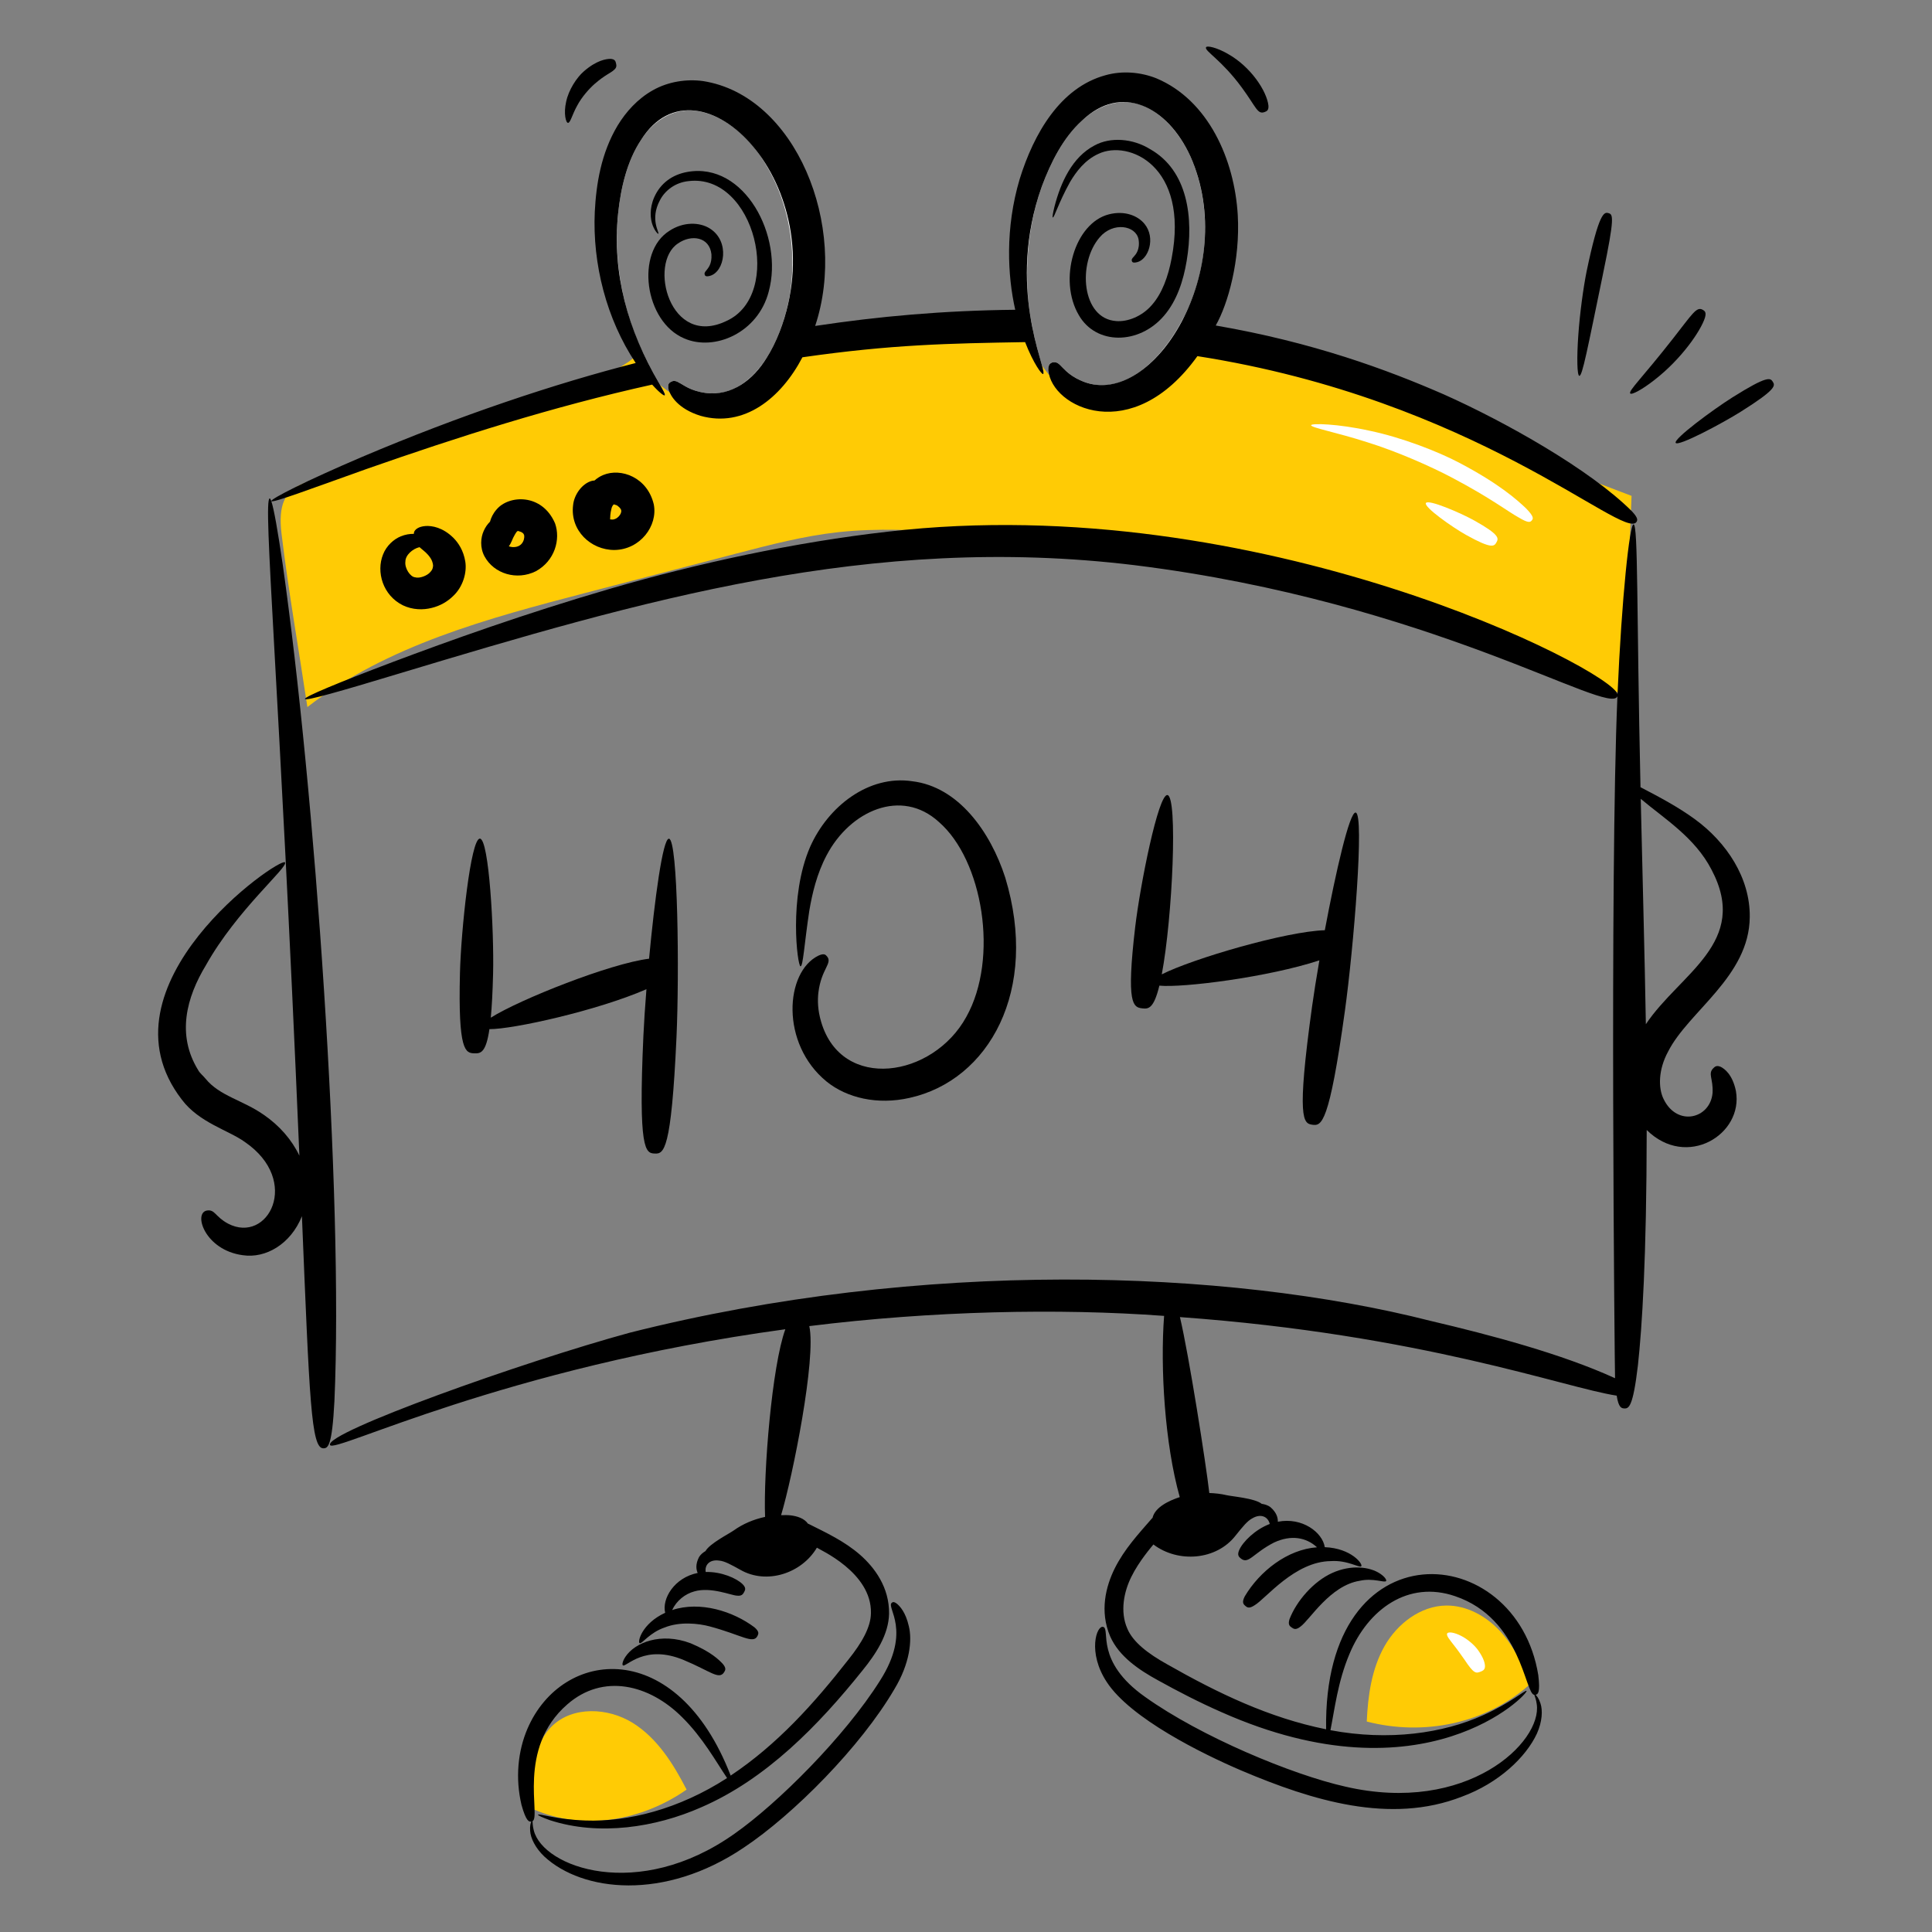 <svg id="Layer_1" enable-background="new 0 0 135 135" height="512" viewBox="0 0 135 135" width="512" xmlns="http://www.w3.org/2000/svg"><rect x="0" y="0" width="135" height="135" fill="#808080" stroke="none"/><g id="_Website_Error"><g><g><g><g><g><path d="m21.479 49.406c5.586-4.319 12.624-6.199 19.455-7.982 3.513-.916 7.025-1.833 10.538-2.749 2.343-.611 4.695-1.224 7.102-1.489 2.729-.3 5.486-.147 8.226.026 16.151 1.023 32.881 2.964 46.665 11.443.181-4.668.361-9.337.542-14.005-9.901-3.77-19.802-7.54-29.704-11.31-1.01 1.717-2.111 3.522-3.884 4.429-1.823.933-4.141.695-5.841-.447-1.7-1.142-2.776-3.102-3.012-5.137-4.346.553-8.693 1.107-13.039 1.66-.855.109-1.747.231-2.454.724-.662.46-1.078 1.186-1.608 1.793-1.336 1.53-3.499 2.289-5.498 1.927-1.999-.361-3.76-1.829-4.476-3.73.539 1.432-17.575 7.759-19.354 8.262-3.441.973-5.952.429-5.465 4.469.488 4.048 1.206 8.082 1.807 12.115z" fill="#ffcb05"/></g></g><g><g fill="#fff"><path d="m46.88 26.685-.18.4c-.04-.27.07-.34.18-.4z"/><path d="m55.73 22.975c-.13.39-.29.77-.46 1.15-.16.35-.34.7-.54 1.03-.74 1.25-1.74 2.34-3.06 2.89-1.68.69-3.92.23-4.79-1.36.14-.08.29-.12.58.06.3.14.75.56 1.84.71.54.07 1.26.04 1.99-.29.66-.32 1.38-.89 2.03-1.79.08-.12.17-.24.25-.37.33-.52.64-1.14.91-1.83.3-.78.55-1.66.72-2.62.28-1.83.26-4-.45-6.3-.38-1.24-1.05-2.65-2-3.89-.97-1.21-2.39-2.32-3.93-2.59-1.54-.3-3.09.51-4.03 2.01-.98 1.48-1.41 3.35-1.6 5.14-.37 3.61.51 6.93 1.47 9.14.18.4.35.77.52 1.1.33.67.64 1.21.87 1.6.3.52.46.8.4.86-.22-.26-.42-.53-.62-.8-.37-.5-.72-1.02-1.03-1.56-2.16-3.7-2.97-8.18-2.17-12.39.48-2.54 1.81-5.25 4.28-6.01 2.79-.86 5.71 1.17 7.32 3.6 2.39 3.63 2.94 8.41 1.5 12.51z"/></g></g><g><g fill="#fff"><path d="m73.54 25.325-.27.34c.03-.26.15-.3.27-.34z"/><path d="m83.79 22.555c-.38.76-.84 1.48-1.36 2.15-.04.06-.09.11-.13.17-1.14 1.42-2.65 2.66-4.44 2.93-1.8.27-3.86-.72-4.32-2.48.16-.04.31-.04.55.2.25.22.59.73 1.61 1.14.51.2 1.22.34 2 .19.82-.16 1.78-.62 2.74-1.54.24-.23.49-.49.73-.78.5-.6 1-1.32 1.43-2.15.18-.31.34-.65.49-.99.72-1.7 1.23-3.82 1.09-6.22-.06-1.3-.37-2.83-1-4.25-.65-1.42-1.75-2.84-3.18-3.48-1.42-.65-3.12-.24-4.4.99-1.31 1.19-2.17 2.9-2.8 4.59-1.12 3.14-1.18 6.29-.87 8.62.03.21.06.41.09.6.11.63.23 1.19.35 1.68.31 1.26.6 2.03.54 2.18 0 .02-.01.02-.02.03-.35-.72-.64-1.46-.88-2.22-.25-.75-.44-1.51-.57-2.28-.66-3.6-.22-7.41 1.32-10.73 1.08-2.35 3.03-4.66 5.61-4.8 2.92-.16 5.25 2.52 6.23 5.27 1.27 3.62.94 7.76-.81 11.18z"/></g></g><g><g><path d="m95.503 120.294c.082-1.812.341-3.668 1.231-5.249.89-1.581 2.524-2.842 4.338-2.857 1.427-.011 2.783.745 3.75 1.793s1.591 2.368 2.083 3.707c-3.058 2.753-7.421 3.637-11.403 2.605z" fill="#ffcb05"/></g></g><g><g><path d="m47.975 125.048c-.928-1.801-2.052-3.6-3.774-4.666s-4.184-1.179-5.634.236c-.734.717-1.124 1.727-1.271 2.743-.147 1.015-.071 2.048.005 3.072 3.478 1.521 7.563.791 10.675-1.384z" fill="#ffcb05"/></g></g><g><g><g><path d="m107.036 36.363c-.101.124-.221.213-.909-.2-.707-.382-1.94-1.346-4.629-2.768-1.471-.782-3.873-1.85-5.997-2.505-2.114-.679-3.906-1.009-3.885-1.177.014-.148 1.865-.106 4.096.387 2.235.466 4.79 1.455 6.319 2.269 2.797 1.479 4.005 2.591 4.599 3.15.576.592.507.722.406.846z" fill="#fff"/></g></g></g><g><g><g><path d="m104.565 37.898c-.156.279-.319.484-2.115-.517-.984-.549-2.969-1.953-2.814-2.232.156-.279 2.394.673 3.378 1.221 1.796 1.002 1.707 1.249 1.551 1.528z" fill="#fff"/></g></g></g></g><g><g><g><path d="m103.455 116.809c-.326.132-.476.139-1.116-.83-.187-.261-.476-.68-.758-1.035-.275-.357-.536-.66-.459-.802.073-.139.502-.079.971.164.47.235.947.663 1.18.989.427.594.505.981.489 1.186-.024.212-.158.269-.306.328z" fill="#fff"/></g></g></g></g><g><path d="m19.751 39.42c-.337-2.321-.617-3.897-.795-4.403.112.139 2.61-.805 6.644-2.242 6.314-2.213 13.004-4.358 19.97-5.9.49.55.83.8.88.75.06-.06-.1-.34-.4-.86-2.176-3.69-3.288-7.663-2.86-11.84.19-1.79.62-3.66 1.6-5.14 4.023-6.42 13.626 3.153 9.69 13.39-.27.69-.58 1.31-.91 1.83-.928 1.508-2.408 2.691-4.27 2.45-1.09-.15-1.54-.57-1.84-.71-.29-.18-.44-.14-.58-.06-.11.06-.22.13-.18.4 0 .06.02.13.04.2.13.38.63 1.28 2.21 1.77 3.029.854 5.622-1.226 7.12-4.09 6.257-.898 10.2-.967 15.56-1.06.59 1.51 1.17 2.28 1.26 2.23.01-.01.02-.01.02-.03.186-.466-2.616-6.053-.11-13.08.63-1.69 1.49-3.4 2.8-4.59 2.746-2.639 5.981-1.004 7.58 2.49 3.474 7.829-2.573 17.664-7.48 15.74-1.561-.627-1.544-1.494-2.16-1.34-.262.087-.28.248-.28.55.193 2.581 5.832 5.386 10.41-.99 19.472 3.047 29.717 12.84 30.67 11.6.09-.13.14-.28-.31-.76-2.91-2.911-8.875-6.267-13.15-8.17-3.94-1.72-9.13-3.64-15.93-4.81.863-1.512 1.717-4.571 1.54-7.71-.226-3.883-2.052-8.033-5.68-9.56-1.1-.44-2.39-.55-3.56-.22-3.175.861-5.02 4.099-6 7.26-1.02 3.43-.85 6.74-.31 9.13-5.043.052-9.553.462-13.98 1.13 2.33-6.991-1.362-16.1-7.83-17.11-1.17-.16-2.45.04-3.51.64-1.07.6-1.88 1.51-2.46 2.46-1.16 1.94-1.5 4.09-1.6 6.05-.164 3.617.812 7.477 2.86 10.55-5.601 1.426-12.317 3.67-19.14 6.57-3.943 1.683-6.307 2.898-6.326 3.076-.04-.112-.077-.188-.106-.185-.502.052.679 12.867 2.072 45.928-.518-1.094-1.38-2.097-2.496-2.862-1.482-1.034-3.066-1.297-4.064-2.521-.165-.206-.401-.38-.523-.614-1.498-2.446-.822-5.05.558-7.324 2.18-3.882 5.776-6.857 5.518-7.175-.336-.419-13.382 8.578-7.206 16.58 1.214 1.616 3.273 2.139 4.406 2.961 3.959 2.717 1.61 7.161-1.181 5.701-.909-.494-.904-.995-1.458-.916-1.0.143-.171 2.773 2.493 3.124 1.583.238 3.341-.757 4.13-2.725.53 12.856.641 16.229 1.5 16.219.32-.004.607-.133.771-3.295.636-14.289-1.361-42.642-3.617-58.487z"/><path d="m29.726 36.757c-.476.038-.691.225-.771.375-.031.058-.033.115-.037.172-.282-.004-.596.042-.922.178-.472.192-.989.641-1.231 1.263-.488 1.214-.022 2.851 1.386 3.551.687.327 1.415.334 2.011.183.605-.145 1.108-.449 1.483-.813.708-.649.992-1.663.867-2.43-.126-.77-.482-1.305-.84-1.663-.734-.719-1.484-.849-1.947-.817zm.31 3.247c-.189.216-.715.435-1.036.335-.323-.026-.74-.625-.672-1.106.002-.456.517-.885.96-.992.01-.003.019-.003.029-.006.05.047.102.093.164.141.15.128.38.29.595.612.108.156.173.357.186.523-.011.161-.027.297-.226.494z"/><path d="m34.697 35.601c-.249.284-.383.579-.458.852-.172.173-.329.387-.444.656-.204.454-.272 1.146.06 1.767.664 1.226 2.265 1.702 3.589 1.039 1.331-.728 1.737-2.235 1.34-3.346-.91-2.116-3.238-1.988-4.086-.968zm1.127 2.628c-.097-.005-.185-.028-.27-.055.194-.257.252-.54.394-.766.051-.091.185-.346.266-.302.054.003.019.018.14.044.116.029.246.142.249.196.09.106.034.918-.779.883z"/><path d="m42.148 33.193c-.235.096-.433.231-.607.383-.06.011-.118.007-.179.024-.681.177-1.249.965-1.317 1.704-.218 1.761 1.239 3.134 2.892 3.127 1.797-.025 3.044-1.688 2.746-3.189-.443-1.89-2.292-2.569-3.535-2.049zm1.17 2.789c-.112.159-.256.281-.471.318-.063.012-.141-.005-.215-.01.005-.1.004-.416.097-.762.023-.116.115-.267.162-.281.066-.003.024.009.144.04.127.019.375.269.374.384.009.013.014.159-.091.311z"/><path d="m79.087 18.229c.019.068.053.168.362.093.797-.183 1.326-1.685.531-2.67-.48-.594-1.411-.95-2.486-.677-2.407.604-3.563 4.59-2.109 7.047 1.193 2.088 4.199 2.092 5.955.036.905-1.055 1.35-2.454 1.579-3.827.502-2.996.085-6.32-2.558-7.811-1.207-.749-2.77-.867-3.88-.257-1.559.814-2.364 2.584-2.8 4.283-.118.471-.154.737-.117.749.1.038.392-1.013 1.209-2.483.422-.71 1.036-1.539 1.987-1.965 2.099-.998 6.343.837 5.11 7.294-.24 1.281-.67 2.468-1.387 3.276-.688.797-1.698 1.181-2.482 1.118-2.43-.159-2.725-4.049-1.16-5.853.935-1.1 2.525-.833 2.715.139.121.732-.208 1.073-.327 1.207-.147.15-.167.219-.142.3z"/><path d="m49.242 19.194c.025.071.06.155.342.089 1.067-.269 1.434-2.418.026-3.311-.733-.468-1.865-.477-2.822.149-2.408 1.491-1.754 6.35 1.019 7.525 2.132.929 5.168-.403 5.907-3.269 1.059-3.865-1.69-9.08-5.684-8.363-1.038.185-1.879.776-2.32 1.778-.341.79-.27 1.522-.104 1.953.169.44.375.61.397.591.101-.064-.617-.997.113-2.349.335-.653 1.049-1.239 2.009-1.333 4.617-.545 6.662 7.942 2.642 9.771-3.976 1.924-5.491-4.045-3.387-5.417.931-.649 2.2-.457 2.332.759.047.705-.248.978-.355 1.127-.135.145-.142.222-.114.299z"/><path d="m122.266 64.078c.032-2.729-1.617-5.225-3.855-6.85-1.144-.834-2.434-1.522-3.78-2.221-.278-12.423-.158-18.346-.485-18.366-.274-.018-.827 5.084-1.121 11.871-.358-1.686-25.03-14.385-50.977-11.363-6.506.737-13.288 2.211-19.338 3.968-6.052 1.76-11.406 3.69-15.256 5.138-3.848 1.456-6.197 2.438-6.146 2.587.053.153 2.503-.542 6.435-1.734 17.073-5.142 33.072-9.858 51.55-7.614 20.683 2.56 33.24 10.619 33.726 9.151-.545 12.742-.187 47.274-.166 47.659-3.722-1.704-8.713-3.025-12.873-4.002-14.338-3.651-35.547-4.338-55.975.821-7.437 2.025-21.332 6.983-20.943 7.849.271.616 12.071-5.399 31.814-8.09-.939 2.583-1.534 9.981-1.416 13.112-.788.169-1.546.483-2.199.953-.296.213-1.684.916-1.962 1.434-.188.112-.352.25-.457.427-.246.481-.205.851-.09 1.103-1.622.321-2.514 1.792-2.272 2.784-1.63.747-1.951 2.047-1.784 2.123.157.074.7-.747 1.757-1.099 1.04-.417 2.34-.29 3.156-.068 2.191.586 3.027 1.256 3.321.663.078-.156.134-.306-.211-.604-1.499-1.126-3.795-1.851-5.753-1.206.309-.663.913-1.133 1.553-1.305 1.16-.333 2.58.283 2.971.297.329.039.419-.088.503-.242.083-.152.154-.3-.103-.559-.419-.414-1.489-.884-2.579-.851-.079-.501.282-.887.927-.799.395.033.824.276 1.493.645 1.841 1.062 4.296.244 5.35-1.546.147.128 3.843 1.72 3.776 4.575-.007.992-.66 2.103-1.568 3.239-2.415 3.087-4.972 5.935-8.233 8.112-3.762-9.74-11.765-8.924-14.198-3.279-.674 1.571-.859 3.461-.417 5.332.327 1.173.535 1.19.689 1.154-.051.104-.114.319-.085.661.031.5.359 1.19.995 1.793 2.656 2.453 8.376 3.125 13.934-.629 3.448-2.291 8.175-7.051 10.524-11.075 1.079-1.784 1.249-3.414 1.009-4.387-.223-.996-.633-1.408-.833-1.578-.221-.167-.297-.119-.363-.064-.395.333 1.417 1.928-.816 5.431-2.453 3.904-7.168 8.602-10.175 10.706-6.73 4.772-13.383 2.353-14.023-.241-.087-.317-.075-.544-.087-.641.616-.287-1.139-5.061 2.431-8.159 2.496-2.181 5.723-1.406 8.03.904 1.436 1.42 2.355 3.09 3.133 4.244-3.356 2.175-6.948 3.077-9.892 2.966-2.054-.068-3.287-.511-3.319-.402-.014.039.279.182.835.382 3.429 1.117 7.39.504 10.565-.9 4.542-1.963 8.211-5.739 11.272-9.562.935-1.152 1.829-2.501 1.859-3.969.023-1.836-1.004-3.215-2.02-4.109-1.103-.962-2.351-1.536-3.634-2.18-.002.005-.003.008-.005.013-.266-.393-.777-.545-1.252-.598-.211-.024-.422-.01-.634-.009.816-2.718 2.469-10.985 1.97-13.212 8.581-1.065 17.435-1.257 24.793-.713-.276 3.633.05 8.957 1.094 12.662-.74.243-1.747.706-1.906 1.469-.004-.004-.007-.007-.01-.011-.985 1.134-1.948 2.165-2.629 3.526-.623 1.26-1.066 2.988-.319 4.743.608 1.397 1.998 2.34 3.35 3.078 1.361.754 2.847 1.527 4.433 2.223 14.214 6.316 21.474-1.306 21.314-1.487-.073-.092-1.083.819-3.029 1.695-2.779 1.266-6.584 1.819-10.674 1.052.29-1.435.511-3.391 1.324-5.316 1.312-3.159 4.123-5.163 7.377-4.052 4.654 1.569 4.881 6.855 5.545 6.898.026.097.127.31.169.651.394 2.647-4.87 7.727-13.37 5.762-3.737-.838-10.116-3.499-13.993-6.267-3.533-2.489-2.41-4.727-2.926-4.893-.459-.148-1.127 1.777.25 3.861 1.661 2.532 6.642 4.997 9.42 6.183 4.942 2.093 10.385 3.77 15.39 1.816 2.578-.95 4.474-2.758 5.24-4.405.373-.83.415-1.622.248-2.114-.107-.339-.252-.521-.342-.601.156-.025.343-.124.19-1.376-1.541-9.475-15.043-10.52-14.825 3.79-3.992-.804-7.572-2.531-11.108-4.543-1.319-.733-2.385-1.542-2.783-2.492-.524-1.195-.237-2.582.285-3.629.542-1.103 1.445-2.129 1.525-2.236l.004-.006.007-.011c1.725 1.309 4.404 1.113 5.747-.625.498-.618.814-1.02 1.18-1.208.589-.341 1.085-.105 1.205.402-1.015.382-1.893 1.25-2.141 1.834-.145.351-.018.464.121.578.535.436.846-.36 2.312-1.112 1.204-.565 2.263-.359 3.009.33-2.072.148-4.004 1.673-5.048 3.427-.214.422-.101.544.036.663.137.12.273.213.66-.046.767-.449 2.794-3.059 5.325-3.08 1.153-.079 1.998.495 2.12.362.136-.144-.687-1.26-2.55-1.335-.154-1.027-1.573-2.114-3.28-1.777.01-.287-.096-.659-.522-1.023-.171-.128-.383-.196-.608-.23-.471-.388-2.081-.516-2.449-.603-.396-.094-.802-.137-1.209-.151-.224-1.989-1.421-9.634-2.053-12.293 16.937 1.221 26.884 4.938 30.519 5.489.13.819.32.883.525.894.319.017.613-.083.958-3.012.284-2.603.608-7.469.614-16.445 2.781 2.753 6.778.322 6.233-2.729-.241-1.156-.795-1.548-1.057-1.682-.293-.127-.411-.016-.522.094-.396.393.003.723-.052 1.727-.155 1.8-2.464 2.389-3.415.442-.39-.778-.38-2.065.306-3.326 1.419-2.814 5.677-5.249 5.708-9.406zm-7.26 7.489c-.078-4.653-.234-10.332-.358-15.748 1.628 1.376 3.784 2.693 4.947 4.952 2.696 5.095-2.217 7.248-4.589 10.796z"/><path d="m93.085 109.914c-1.295.585-2.479 1.938-2.977 3.217-.123.392.006.496.156.598.15.102.296.18.612-.073.639-.453 2.052-2.866 4.138-3.198.95-.212 1.731.161 1.839.017.05-.067-.077-.285-.409-.51-.717-.488-2.046-.651-3.36-.05z"/><path d="m47.8 116.006c1.822.759 2.433 1.392 2.79.853.096-.146.173-.286-.08-.59-.269-.282-.798-.833-2.253-1.445-2.09-.792-3.906-.036-4.552.942-.213.322-.246.563-.177.604.237.141 1.51-1.529 4.273-.364z"/><path d="m111.999 19.195c.854-4.09.714-4.222.38-4.306-.285-.074-.647-.074-1.515 4.082-.228 1.14-.478 2.955-.581 4.49-.108 1.535-.083 2.786.074 2.801.212.021.564-1.85 1.643-7.067z"/><path d="m115.593 26.56c1.894-1.464 3.254-3.443 3.543-4.364.107-.376-.01-.461-.147-.543-.438-.263-.719.263-2.097 2.018-2.13 2.721-3.121 3.641-2.978 3.822.097.123.85-.283 1.679-.933z"/><path d="m123.876 26.676c-.17-.271-.36-.457-2.832 1.099-1.354.853-4.123 2.902-3.953 3.172.17.27 3.215-1.34 4.57-2.193 2.472-1.556 2.386-1.808 2.215-2.078z"/><path d="m39.692 8.586c.166-.002.297-.596.637-1.201.325-.618.863-1.212 1.24-1.538.689-.601 1.133-.763 1.325-.952.205-.166.189-.312.152-.467s-.074-.296-.393-.315c-.299.004-.963.093-1.858.874-.49.421-1.065 1.294-1.234 2.118-.192.826-.019 1.49.132 1.481z"/><path d="m86.793 6.145c.994 1.356 1.073 1.875 1.58 1.681.149-.057.282-.116.261-.445-.113-1.012-1.232-2.723-2.847-3.622-.759-.438-1.452-.593-1.516-.453-.121.254 1.082.867 2.521 2.838z"/><path d="m33.532 58.6c-.639-.016-1.317 6.399-1.392 9.394-.136 5.466.379 5.593 1.018 5.609.426.011.799-.04 1.041-1.691 1.648.011 7.537-1.294 10.971-2.79-.096 1.21-.171 2.339-.212 3.248-.364 8.015.146 8.206.784 8.235.639.029 1.164-.115 1.528-8.13.2-4.392.11-13.841-.528-13.87-.431-.02-1.001 4.254-1.388 8.385-2.697.33-9.004 2.829-11.06 4.121.073-.765.128-1.756.16-3.06.075-2.995-.283-9.436-.922-9.452z"/><path d="m81.574 55.555c-.635-.075-1.901 6.25-2.252 9.226-.639 5.43-.138 5.604.497 5.679.423.05.799.034 1.193-1.588 1.638.163 7.623-.594 11.181-1.767-.207 1.196-.385 2.313-.51 3.214-1.101 7.947-.611 8.185.022 8.273.633.088 1.17-.007 2.271-7.955.604-4.355 1.385-13.772.752-13.859-.427-.059-1.389 4.143-2.155 8.222-2.715.08-9.226 1.987-11.393 3.084.753-3.98 1.129-12.442.394-12.528z"/><path d="m57.79 66.83c-.101-.123-.208-.232-.597-.057-2.344 1.136-2.681 6.153.568 8.803 1.419 1.147 3.558 1.648 5.796 1.139 5.54-1.225 9.074-7.51 6.685-15.395-1.041-3.217-3.285-6.352-6.505-6.731-3.036-.45-5.874 1.75-7.132 4.594-1.519 3.497-.879 8.33-.669 8.338.183.008.259-1.525.616-3.889.2-1.17.514-2.561 1.218-3.885 1.64-3.104 5.218-4.697 7.83-2.316 3.077 2.663 4.215 9.527 1.924 13.621-2.336 4.263-8.693 5.229-10.139.372-.251-.829-.263-1.539-.197-2.085.206-1.65 1.001-2.024.603-2.509z"/></g></g></g></svg>